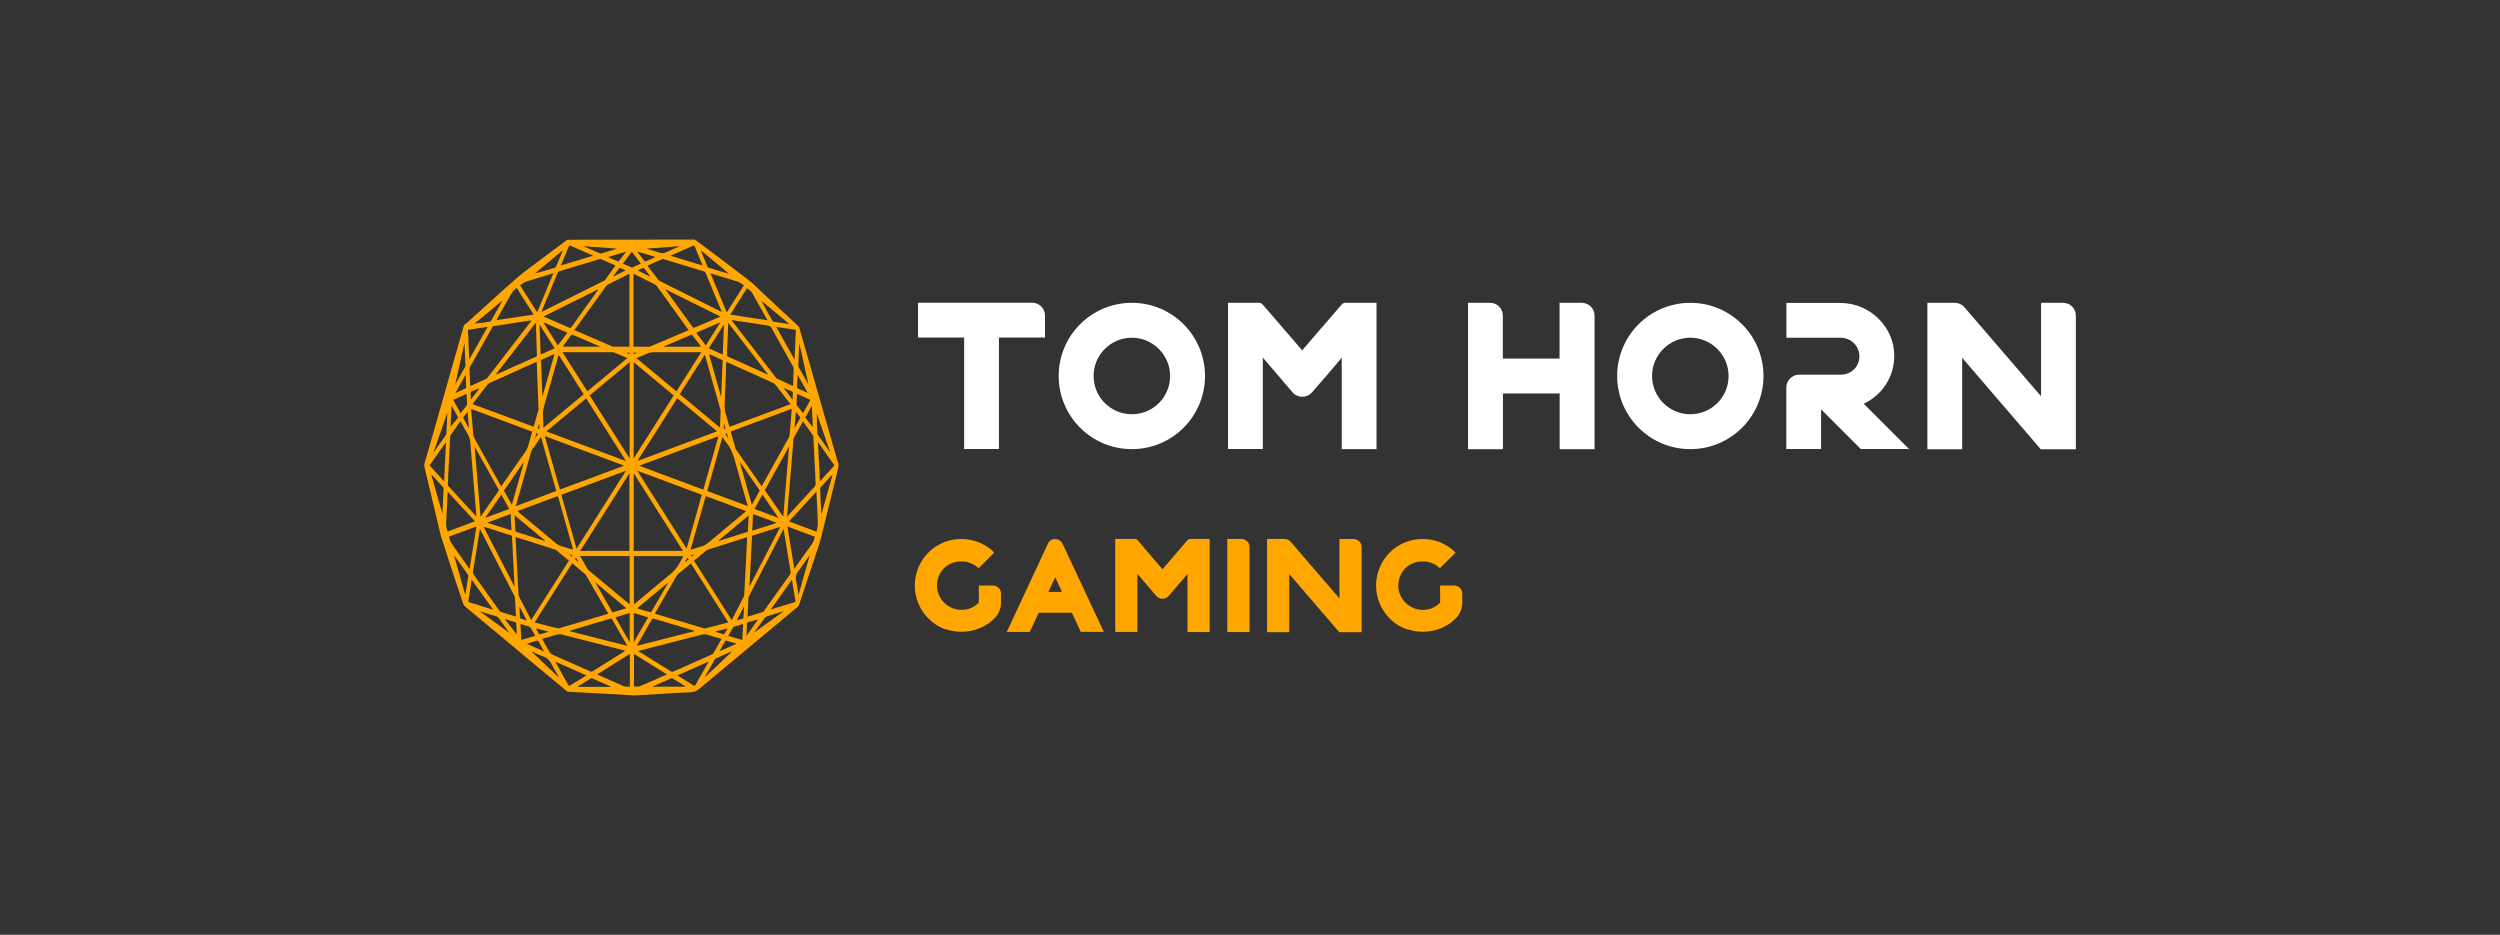 <?xml version="1.0" encoding="UTF-8"?><svg id="Layer_3" xmlns="http://www.w3.org/2000/svg" viewBox="0 0 230 86"><rect x="0" y="0" width="230" height="86" fill="#333333" stroke="none"/><defs><style>.cls-1{fill:#fff;}.cls-2{fill:#ffa700;}</style></defs><path class="cls-2" d="M58.1,63.96c-.89-.05-1.78-.1-2.68-.15-1.05-.05-2.1-.11-3.14-.17-.07,0-.14-.06-.2-.11-2.17-1.8-4.34-3.6-6.5-5.41-.93-.78-1.87-1.55-2.8-2.33-.07-.06-.13-.15-.17-.25-.65-1.95-1.3-3.89-1.93-5.86-.23-.73-.39-1.51-.57-2.27-.36-1.48-.7-2.96-1.06-4.44-.03-.14-.02-.24,.01-.37,.24-.8,.47-1.6,.7-2.4,.92-3.24,1.84-6.47,2.76-9.71,.03-.1,.06-.2,.08-.3,.04-.24,.17-.36,.31-.46,.05-.04,.1-.08,.15-.12,1.51-1.36,3.01-2.74,4.54-4.08,.63-.55,1.3-1,1.95-1.5,.84-.64,1.69-1.27,2.54-1.9,.06-.05,.13-.07,.2-.07,3.85-.01,7.7-.02,11.55-.02,.06,0,.12,.02,.17,.06,1.6,1.2,3.21,2.39,4.8,3.62,.53,.41,1.02,.92,1.52,1.39,1.02,.95,2.05,1.9,3.07,2.85,.06,.06,.12,.15,.15,.25,1.16,4.04,2.32,8.08,3.47,12.11,0,.02,0,.03,.01,.05,.18,.31,.1,.61,.02,.95-.51,2.04-.99,4.09-1.51,6.13-.19,.73-.45,1.44-.69,2.15-.44,1.32-.88,2.65-1.31,3.97-.04,.13-.1,.22-.19,.29-3,2.49-6,4.99-8.99,7.49-.26,.22-.51,.32-.81,.34-.88,.03-1.75,.09-2.63,.14-.85,.05-1.7,.1-2.55,.15-.09,0-.19,0-.28,0,0,0,0,0,0,0Zm5.75-12.38c1.16,1.83,2.31,3.64,3.46,5.46,.02-.02,.03-.04,.04-.05,.36-.7,.72-1.4,1.08-2.1,.02-.04,.04-.1,.04-.15,.02-.32,.03-.63,.05-.95,.05-.97,.1-1.95,.15-2.92,.03-.47,.05-.95,.07-1.44-.05,.01-.09,.02-.12,.03-1.17,.37-2.34,.74-3.51,1.11-.03,.01-.07,.02-.1,.05-.39,.32-.77,.64-1.17,.97Zm-16.42-2.17c.03,.5,.05,.96,.07,1.42,.07,1.27,.13,2.55,.2,3.82,0,.09,.03,.19,.07,.27,.34,.66,.67,1.32,1.02,1.98,.02,.05,.05,.09,.08,.14,1.16-1.83,2.31-3.64,3.47-5.46-.4-.33-.79-.66-1.18-.98-.03-.02-.06-.03-.1-.04-.87-.28-1.74-.56-2.6-.83-.34-.11-.68-.21-1.03-.32Zm-1.32-4.67c.04-.06,.07-.1,.1-.14,.69-.99,1.37-1.98,2.06-2.95,.17-.23,.29-.48,.37-.79,.1-.38,.21-.76,.32-1.15-1.88-.7-3.74-1.39-5.62-2.09,.06,.8,.13,1.58,.2,2.35,.01,.12,.05,.26,.11,.36,.57,1.03,1.14,2.06,1.71,3.08,.25,.44,.5,.88,.75,1.34Zm23.95,.01s.04-.05,.04-.06c.83-1.49,1.66-2.98,2.49-4.47,.02-.05,.04-.1,.05-.16,.03-.31,.06-.63,.08-.94,.04-.49,.08-.99,.12-1.51-1.88,.7-3.75,1.39-5.62,2.09,.15,.53,.29,1.04,.44,1.55,.01,.05,.05,.1,.08,.14,.75,1.08,1.5,2.15,2.25,3.23,.02,.04,.05,.08,.08,.14Zm-3.05,12.52c-1.16-1.83-2.3-3.63-3.45-5.44-.41,.34-.82,.68-1.23,1.03-.03,.03-.05,.06-.07,.1-.66,1.13-1.31,2.27-1.97,3.41-.02,.03-.03,.06-.04,.09,.04,.01,.06,.03,.09,.03,1.47,.44,2.94,.88,4.41,1.31,.06,.02,.12,.02,.17,0,.5-.12,.99-.25,1.49-.38,.2-.05,.39-.1,.6-.16Zm-11.06-.81s-.02-.05-.03-.07c-.67-1.15-1.33-2.31-2-3.46-.02-.03-.04-.07-.06-.09-.4-.34-.81-.67-1.22-1.02-1.15,1.81-2.29,3.62-3.45,5.44,.04,.02,.06,.03,.08,.03,.6,.15,1.21,.31,1.81,.46,.13,.03,.27,.07,.39,.04,1.25-.36,2.49-.73,3.74-1.1,.24-.08,.48-.15,.74-.23Zm7.4-26.08c-.04-.05-.06-.09-.08-.12-.95-1.32-1.9-2.64-2.85-3.96-.04-.05-.09-.09-.14-.12-.63-.32-1.26-.63-1.9-.95-.03-.02-.06-.03-.1-.04v6.71h.13c.42,0,.84,0,1.26,0,.07,0,.15-.02,.22-.05,.55-.23,1.1-.47,1.64-.7,.6-.26,1.19-.51,1.81-.77Zm-5.44,1.52v-6.71s-.08,.04-.12,.05c-.61,.3-1.22,.61-1.83,.92-.08,.04-.16,.11-.22,.19-.92,1.27-1.83,2.55-2.75,3.82-.05,.06-.11,.1-.17,.15,.07,.07,.1,.09,.14,.1,1.05,.45,2.1,.9,3.14,1.35,.1,.05,.21,.12,.31,.12,.49,.01,.99,0,1.49,0Zm14.82,5.26c-.06-.06-.09-.09-.12-.13-.42-.54-.83-1.08-1.25-1.61-.06-.08-.14-.15-.22-.19-1.09-.5-2.19-.99-3.29-1.48-.34-.15-.68-.31-1.03-.46,0,.08-.01,.14-.01,.21-.05,1.29-.1,2.57-.15,3.86,0,.2,.01,.39,.07,.58,.11,.37,.21,.74,.32,1.11l.06,.22c1.87-.69,3.73-1.39,5.63-2.09Zm-23.63,2.1c.15-.53,.3-1.05,.44-1.56,.02-.06,.01-.12,0-.19-.04-1.12-.08-2.25-.13-3.38,0-.28-.02-.56-.04-.84-.04,.01-.06,.02-.08,.03-1.43,.64-2.87,1.29-4.3,1.94-.05,.02-.1,.07-.14,.12-.43,.56-.86,1.11-1.29,1.67-.03,.04-.05,.07-.09,.12,1.88,.69,3.73,1.38,5.6,2.08Zm9.2,4.27v7.15h4.53c-1.51-2.39-3.02-4.76-4.53-7.15Zm-4.92,7.15h4.53v-7.14c-1.52,2.39-3.02,4.76-4.53,7.14Zm4.92-17.36v8.85c1.23-1.94,2.45-3.86,3.68-5.79-1.23-1.02-2.45-2.04-3.68-3.06Zm-.37,8.86v-8.86c-1.23,1.03-2.45,2.04-3.68,3.06,1.22,1.93,2.44,3.85,3.68,5.8Zm5.24,8.29c.47-1.66,.93-3.3,1.4-4.95-1.98-.73-3.94-1.47-5.94-2.21,1.52,2.4,3.02,4.77,4.54,7.16Zm-10.12,0c1.52-2.39,3.01-4.75,4.51-7.12,0-.01,0-.02-.01-.03-1.96,.73-3.93,1.46-5.91,2.2,.47,1.65,.93,3.28,1.4,4.95Zm-2.78-10.78c2.44,.91,4.86,1.81,7.27,2.71,0-.01,.01-.02,.02-.04-1.21-1.9-2.42-3.81-3.63-5.71-1.22,1.01-2.43,2.02-3.66,3.04Zm12.03-3.05c-1.21,1.91-2.42,3.81-3.62,5.71,0,.01,.01,.02,.02,.04,2.41-.9,4.83-1.8,7.27-2.71-1.23-1.02-2.44-2.03-3.66-3.04Zm-4.91,6.22s0-.02,0-.03c-2.42-.9-4.83-1.8-7.27-2.71,.47,1.66,.93,3.29,1.39,4.92,1.97-.73,3.92-1.45,5.87-2.18Zm1.45-.03s0,.02,0,.03c1.96,.73,3.91,1.46,5.87,2.19,.47-1.64,.93-3.26,1.39-4.92-2.44,.9-4.85,1.8-7.26,2.7Zm15.04-4.08c-.28,.51-.56,1-.83,1.5-.03,.05-.04,.12-.05,.18-.06,.69-.12,1.38-.17,2.06-.08,.99-.17,1.97-.25,2.96-.06,.68-.11,1.36-.17,2.06,.03-.03,.06-.05,.08-.07,.83-.9,1.67-1.81,2.5-2.72,.03-.04,.05-.12,.05-.17-.01-.38-.03-.76-.05-1.14-.05-1.07-.1-2.13-.16-3.2,0-.05-.01-.12-.04-.16-.3-.43-.6-.86-.92-1.3Zm-30.05,8.78c-.03-.32-.05-.61-.07-.9-.17-1.97-.33-3.93-.49-5.9-.02-.29-.09-.53-.22-.76-.22-.36-.42-.75-.63-1.12-.02-.03-.04-.06-.06-.1-.31,.44-.61,.87-.91,1.3-.02,.03-.03,.1-.04,.15-.07,1.45-.14,2.9-.21,4.35,0,.06,.03,.15,.07,.19,.55,.61,1.11,1.21,1.66,1.81,.29,.31,.58,.63,.9,.97Zm24.94,9.21c.48-.15,.95-.29,1.42-.44,.04-.01,.08-.06,.11-.11,.79-1.1,1.57-2.22,2.37-3.32,.07-.1,.08-.18,.06-.31-.14-.85-.28-1.71-.42-2.56-.07-.43-.14-.86-.22-1.32-.02,.04-.04,.06-.05,.08l-3.14,6.1s-.04,.08-.04,.13c-.03,.57-.06,1.14-.09,1.74Zm-24.62-8.05s-.02,.07-.02,.1c-.21,1.28-.42,2.56-.62,3.85,0,.06,.02,.15,.05,.2,.79,1.12,1.58,2.23,2.38,3.34,.04,.06,.11,.11,.17,.13,.24,.08,.48,.15,.72,.22,.21,.06,.42,.13,.64,.19-.03-.56-.06-1.1-.09-1.63,0-.1-.03-.21-.07-.29-1.02-1.99-2.05-3.98-3.07-5.97-.02-.05-.05-.09-.08-.15Zm23.2-19.22s-.02,.04-.03,.05c.03,.02,.05,.03,.07,.05,1.33,1.73,2.66,3.45,4,5.18,.04,.05,.1,.1,.16,.12,.43,.2,.87,.39,1.3,.59,.04,.02,.07,.03,.11,.04,0-.07,.01-.12,.01-.18,.02-.44,.04-.89,.05-1.34,0-.09-.02-.2-.06-.27-.65-1.16-1.31-2.32-1.95-3.49-.1-.19-.22-.25-.38-.28-.91-.13-1.82-.27-2.73-.41-.19-.03-.38-.06-.56-.08Zm-24.09,6.04c.05-.02,.1-.04,.13-.05,.42-.19,.85-.38,1.27-.57,.07-.03,.14-.09,.2-.16,1.32-1.71,2.64-3.42,3.96-5.13,.02-.03,.04-.07,.08-.11-.05,0-.08,0-.12,0-1.12,.17-2.23,.34-3.35,.51-.05,0-.1,.05-.13,.1-.69,1.22-1.38,2.44-2.06,3.66-.03,.05-.05,.12-.04,.19,0,.3,.02,.6,.03,.9,0,.22,.02,.44,.03,.67Zm16.37-11.09s-.02,.05-.03,.07c.31,.4,.61,.8,.92,1.2,.06,.07,.12,.14,.19,.17,1.86,.93,3.72,1.85,5.57,2.78,.04,.02,.07,.03,.12,.05-.02-.05-.03-.08-.04-.11-.48-1.15-.96-2.31-1.44-3.47-.03-.06-.1-.12-.15-.14-1.23-.38-2.46-.75-3.69-1.12-.04-.01-.1-.03-.14-.01-.44,.18-.88,.38-1.32,.57Zm-9.8,4.27c.05-.03,.08-.03,.1-.05,1.88-.93,3.76-1.87,5.64-2.81,.05-.03,.1-.07,.13-.12,.28-.39,.57-.79,.85-1.18,.02-.03,.04-.07,.07-.11-.45-.2-.89-.39-1.33-.58-.04-.02-.09,0-.13,0-1.23,.37-2.47,.75-3.71,1.12-.08,.02-.12,.07-.16,.17-.47,1.13-.93,2.26-1.41,3.39-.02,.05-.03,.09-.06,.17Zm8.88,31.19s.06,.05,.08,.06c.99,.61,1.97,1.23,2.96,1.84,.05,.03,.12,.03,.18,.01,1.19-.53,2.39-1.05,3.58-1.59,.06-.03,.12-.09,.15-.15,.22-.37,.43-.74,.64-1.12,.03-.04,.05-.09,.08-.15-.42-.12-.83-.23-1.22-.37-.23-.08-.45-.07-.68,0-1.54,.4-3.07,.79-4.61,1.18-.37,.1-.74,.2-1.15,.3Zm-1.17,0c-.06-.02-.09-.03-.12-.04-1.89-.48-3.78-.96-5.67-1.45-.22-.06-.43-.06-.65,.02-.3,.11-.61,.18-.92,.27-.1,.03-.2,.07-.31,.1,.25,.44,.48,.85,.72,1.26,.04,.07,.1,.12,.16,.15,1.18,.53,2.37,1.05,3.56,1.58,.08,.04,.15,.03,.22-.02,.62-.39,1.24-.77,1.86-1.16,.38-.24,.76-.48,1.16-.73Zm-6.14-27.24c-.02,.07-.04,.12-.05,.17-.41,1.43-.8,2.86-1.22,4.28-.13,.44-.22,.87-.17,1.35,.03,.26,.02,.53,.03,.79,0,.03,0,.06,.01,.12,1.24-1.03,2.46-2.05,3.7-3.08-.76-1.21-1.53-2.41-2.3-3.62Zm14.84,6.71c.02-.54,.04-1.05,.06-1.56,0-.05-.02-.09-.03-.14-.46-1.62-.92-3.25-1.38-4.87-.01-.04-.03-.08-.05-.14-.77,1.22-1.53,2.42-2.3,3.62,1.23,1.02,2.45,2.04,3.7,3.08Zm-1.18,5.82c1.24,.46,2.48,.92,3.73,1.39-.02-.08-.03-.14-.05-.19-.37-1.31-.76-2.61-1.11-3.93-.18-.67-.42-1.26-.81-1.73-.12-.15-.23-.33-.35-.51-.47,1.67-.94,3.31-1.41,4.97Zm-17.61,1.39c1.26-.47,2.49-.93,3.73-1.39-.47-1.66-.94-3.3-1.41-4.97-.3,.43-.58,.83-.86,1.24-.03,.04-.04,.09-.05,.14l-.84,2.98c-.19,.66-.37,1.31-.57,1.99Zm21.19,.46c-1.25-.46-2.47-.92-3.71-1.38-.47,1.64-.93,3.27-1.4,4.93,.06-.01,.09-.02,.13-.03,.29-.09,.58-.19,.88-.27,.23-.06,.44-.19,.65-.36,1.11-.93,2.22-1.85,3.33-2.78,.03-.03,.06-.06,.12-.11Zm-21.03,0c.06,.05,.1,.08,.13,.12,1.11,.93,2.22,1.84,3.33,2.78,.2,.17,.41,.3,.65,.35,.17,.04,.33,.1,.49,.15,.16,.05,.32,.1,.51,.15-.02-.07-.03-.12-.04-.17-.44-1.54-.88-3.08-1.31-4.63-.03-.11-.06-.14-.14-.1-.77,.29-1.55,.58-2.33,.87-.42,.15-.84,.31-1.28,.47Zm10.71,4.14v4.44s.08-.06,.12-.09c1.04-.86,2.07-1.75,3.12-2.59,.41-.33,.77-.71,1.03-1.25,.08-.17,.19-.32,.29-.51h-4.56Zm-4.95,0c.24,.41,.45,.79,.67,1.16,.04,.06,.08,.12,.13,.16,1.22,1.02,2.45,2.04,3.67,3.05,.03,.02,.06,.04,.09,.07v-4.44c-1.52,0-3.03,0-4.56,0Zm8.86-15.16c.76-1.2,1.51-2.38,2.29-3.6h-.17c-1.39,0-2.78,0-4.17,0-.24,0-.47,.04-.7,.15-.3,.14-.6,.26-.92,.4,1.23,1.02,2.45,2.03,3.68,3.06Zm-10.48-3.6c.78,1.22,1.53,2.41,2.29,3.6,1.22-1.02,2.44-2.03,3.67-3.05-.04-.02-.07-.04-.1-.05-.35-.15-.7-.3-1.05-.45-.07-.03-.15-.05-.22-.05-1.48,0-2.95,0-4.43,0-.04,0-.08,0-.15,0Zm20.31,15.14c.18-2.16,.36-4.27,.53-6.39,0,0-.02,0-.03-.01-.73,1.32-1.47,2.63-2.2,3.95,.56,.81,1.12,1.61,1.7,2.45Zm-27.85,0c.58-.83,1.13-1.63,1.7-2.44-.74-1.32-1.47-2.64-2.21-3.96,0,0-.02,.01-.03,.02,.18,2.12,.35,4.23,.54,6.39Zm.28,.92c.95,1.85,1.88,3.66,2.82,5.47l.03-.02-.24-4.63c-.87-.27-1.72-.54-2.6-.83Zm24.45,5.46s.02,0,.03,.01c.93-1.81,1.87-3.62,2.82-5.47-.88,.28-1.74,.55-2.6,.83-.08,1.54-.16,3.09-.24,4.63Zm-19.65-24.23c-1.23,1.6-2.44,3.16-3.65,4.73,.03,.02,.05,.02,.07,.01,1.2-.54,2.41-1.09,3.61-1.62,.07-.03,.09-.08,.08-.17-.03-.74-.06-1.48-.08-2.22,0-.23-.02-.46-.03-.72Zm21.33,4.76l.02-.03c-1.21-1.57-2.42-3.13-3.64-4.72,0,.08-.01,.12-.01,.17-.04,.91-.06,1.83-.11,2.73,0,.14,.03,.18,.12,.22,.9,.4,1.79,.8,2.69,1.21l.94,.43Zm-15.58-7.79s0-.02-.02-.04c-1.67,.83-3.33,1.66-5.02,2.5,.82,.35,1.6,.68,2.38,1.03,.09,.04,.14,.02,.2-.07,.55-.78,1.11-1.55,1.66-2.32,.27-.36,.53-.73,.79-1.1Zm11.21,2.48v-.03c-1.66-.83-3.33-1.65-4.99-2.48,0,.02-.02,.04-.03,.05,.06,.08,.14,.16,.2,.24,.76,1.06,1.52,2.12,2.29,3.17,.03,.04,.1,.08,.14,.06,.8-.33,1.6-.67,2.4-1.02Zm-7.68,30.28c1.8-.46,3.57-.91,5.34-1.36-.03-.04-.05-.05-.08-.05-1.23-.37-2.47-.73-3.7-1.1-.07-.02-.11,.01-.16,.08-.35,.6-.69,1.21-1.04,1.81-.11,.2-.22,.39-.36,.63Zm-6.19-1.39v.03c1.77,.45,3.54,.9,5.33,1.36-.02-.05-.03-.07-.04-.08-.45-.78-.9-1.56-1.35-2.35-.06-.1-.11-.09-.18-.07-.86,.25-1.71,.51-2.57,.76-.4,.12-.79,.24-1.19,.36Zm-1.48-32.88s-.06,0-.07,.01c-.82,.25-1.64,.49-2.46,.76-.18,.06-.34,.21-.53,.32,.54,.85,1.06,1.66,1.58,2.49,.5-1.2,.98-2.38,1.48-3.57Zm14.47,0c.5,1.21,.99,2.39,1.49,3.59,.53-.83,1.04-1.64,1.58-2.49-.18-.11-.33-.25-.49-.31-.58-.2-1.16-.36-1.75-.54-.27-.08-.54-.16-.83-.25Zm7.07,23.28c.21,1.31,.42,2.59,.64,3.92,.05-.08,.07-.13,.1-.17,.51-.72,1.02-1.45,1.54-2.16,.13-.18,.18-.41,.25-.64-.85-.32-1.68-.63-2.54-.95Zm-29.28,3.91l.05-.05c.21-1.28,.42-2.56,.63-3.86-.86,.32-1.7,.63-2.53,.94,.06,.27,.14,.5,.28,.7,.51,.7,1.01,1.41,1.51,2.12,.02,.04,.04,.1,.06,.15Zm31.94-7.1c-.84,.92-1.67,1.81-2.51,2.73,.86,.32,1.69,.63,2.52,.94q.16-.46,.13-.93c-.01-.22-.02-.45-.03-.67-.03-.67-.07-1.35-.1-2.06Zm-33.92,0c0,.06,0,.08,0,.11-.04,.92-.08,1.84-.14,2.76-.02,.29,.05,.53,.14,.79,.84-.31,1.67-.62,2.52-.94-.84-.92-1.67-1.81-2.51-2.72Zm29.43-15.78c-.48-.85-.93-1.65-1.38-2.46-.13-.24-.33-.33-.5-.49-.52,.82-1.02,1.61-1.55,2.44,1.14,.17,2.27,.34,3.42,.51Zm-21.51-.51c-.53-.83-1.04-1.63-1.56-2.46-.16,.15-.34,.27-.45,.45-.46,.78-.9,1.59-1.35,2.39-.02,.03-.03,.06-.06,.12,1.14-.17,2.26-.34,3.42-.51Zm12.25,33.09c-1.02-.64-2.01-1.26-3.02-1.88v2.99c.18,0,.36,.05,.52-.01,.83-.34,1.64-.72,2.5-1.1Zm-3.4-1.88c-1.01,.63-2,1.25-3.01,1.88,.06,.03,.09,.04,.12,.06,.75,.33,1.5,.66,2.25,1,.21,.1,.42,.06,.64,.07v-3.01Zm18.82-17.34c-.51-.72-1-1.42-1.52-2.16,.06,1.23,.12,2.4,.18,3.62,.46-.5,.89-.97,1.34-1.46Zm-35.74-2.11s-.02-.01-.02-.01c-.5,.7-.99,1.41-1.49,2.12,.45,.49,.89,.96,1.34,1.46,.06-1.21,.12-2.39,.17-3.56Zm2.14-7.63c.57-1.02,1.12-1.99,1.69-3.01-.63,.09-1.22,.18-1.81,.27,.04,.91,.08,1.8,.12,2.74Zm30.05-2.74c-.6-.09-1.19-.18-1.81-.27,.57,1.02,1.12,2,1.69,3.01,.04-.94,.08-1.83,.12-2.74Zm-27.9,25.73s0-.02,.01-.03c-.64-.9-1.28-1.8-1.93-2.71-.11,.7-.22,1.37-.33,2.05,.76,.23,1.51,.46,2.25,.7Zm25.6-.03v.03c.76-.23,1.51-.46,2.27-.7-.11-.69-.22-1.35-.33-2.05-.66,.93-1.29,1.82-1.93,2.72Zm-8.6,6.09c.52,.32,1.01,.63,1.49,.93,.08,.05,.11,.04,.17-.05,.38-.68,.76-1.35,1.15-2.02,.02-.03,.03-.07,.07-.13-.96,.42-1.9,.84-2.87,1.27Zm-8.38,0c-.97-.43-1.91-.85-2.85-1.26,.4,.75,.81,1.47,1.22,2.19,.01,.03,.06,.04,.09,.03,.51-.3,1.01-.62,1.54-.95Zm.61-38.6s-.04-.04-.06-.05c-.68-.3-1.36-.59-2.04-.89-.06-.03-.09,0-.12,.07-.14,.34-.28,.68-.42,1.02-.1,.24-.19,.47-.31,.74,.99-.3,1.96-.59,2.95-.89Zm7.14,0c1,.3,1.97,.6,2.95,.9-.03-.07-.04-.11-.06-.15-.22-.52-.44-1.04-.65-1.57-.04-.11-.08-.14-.17-.1-.65,.29-1.29,.57-1.94,.85-.04,.02-.08,.04-.14,.07Zm-15.33,21.6c.24,.44,.48,.86,.73,1.31,.38-1.32,.74-2.61,1.1-3.89,0,0-.01-.01-.02-.02-.6,.87-1.21,1.73-1.81,2.61Zm23.54,0c-.61-.88-1.21-1.74-1.81-2.61,0,0-.01,.01-.02,.02,.37,1.29,.73,2.58,1.1,3.89,.25-.45,.48-.87,.73-1.3Zm-18.88-12.55s-.04,0-.05,0c-.38,.17-.76,.34-1.13,.51-.07,.03-.06,.09-.06,.16,.03,.75,.06,1.5,.08,2.25,.01,.31,.03,.63,.04,.94,0,0,.02,0,.02,0,.36-1.28,.72-2.56,1.09-3.86Zm15.31,3.86s.02,0,.02,0c0-.05,0-.11,.01-.16,.04-1.02,.08-2.03,.12-3.05,0-.09-.03-.12-.08-.14-.36-.16-.72-.32-1.08-.48-.02-.01-.05-.01-.09-.02,.37,1.3,.73,2.58,1.09,3.86Zm-11.55,17.15s.02,.06,.02,.06c.5,.87,1,1.73,1.5,2.6,.04,.08,.09,.08,.15,.06,.27-.08,.53-.16,.8-.24,.12-.04,.24-.07,.38-.11-.97-.8-1.9-1.58-2.86-2.38Zm6.68,.04s0-.01-.01-.02c-.94,.78-1.87,1.56-2.82,2.34,.01,.02,.02,.03,.03,.03,.39,.12,.78,.24,1.17,.34,.04,.01,.1-.04,.13-.09,.45-.77,.9-1.55,1.34-2.32,.05-.09,.11-.19,.16-.28Zm-14.03-4.72c.91,.29,1.8,.57,2.7,.86,0-.01,0-.02,0-.04-.92-.77-1.85-1.54-2.79-2.32,.03,.52,.06,1,.08,1.5Zm21.46-1.5c-.95,.79-1.87,1.55-2.79,2.32,0,.01,0,.02,.01,.04,.9-.28,1.8-.57,2.69-.85,.03-.5,.05-.98,.08-1.5Zm-13.66-15.51s-.06-.04-.08-.05c-.83-.35-1.66-.71-2.49-1.06-.04-.02-.11,.02-.14,.06-.23,.31-.46,.63-.69,.95-.02,.02-.03,.05-.05,.09h3.44Zm9.21,0s.02-.04,.03-.05c-.26-.34-.52-.69-.79-1.03-.02-.03-.09-.03-.12-.01-.62,.27-1.25,.53-1.87,.8-.21,.09-.43,.18-.64,.27,0,0,0,.02,0,.02,1.13,0,2.26,0,3.39,0Zm2.16-2s-.02,0-.03-.01c-.45,.71-.9,1.42-1.36,2.15,.44,.2,.85,.38,1.28,.58,.04-.92,.07-1.82,.11-2.71Zm-16.94-.01l-.02,.02c.04,.9,.07,1.79,.1,2.71,.44-.2,.85-.38,1.28-.58-.46-.73-.91-1.44-1.36-2.15Zm8.65,29.19c.45-.78,.88-1.53,1.32-2.29-.45-.14-.88-.26-1.32-.39v2.69Zm-.38,0v-2.68c-.44,.13-.87,.26-1.32,.39,.44,.77,.87,1.52,1.32,2.29Zm-5.72-28.47c-.75-.32-1.48-.63-2.2-.95,0,0,0,.02-.01,.02,.45,.71,.9,1.41,1.32,2.09,.3-.39,.58-.77,.89-1.16Zm11.84,0c.3,.4,.59,.78,.88,1.17,.43-.68,.88-1.38,1.32-2.09,0,0,0-.02-.01-.02-.73,.31-1.45,.62-2.2,.94Zm6.09,14.9c-.24,.44-.48,.86-.73,1.31,.73,.27,1.45,.54,2.17,.81,0-.01,0-.02,.01-.03-.48-.7-.96-1.39-1.45-2.09Zm-23.29,1.31c-.25-.45-.49-.87-.73-1.31-.49,.71-.97,1.4-1.45,2.09,0,.01,0,.02,.01,.03,.72-.27,1.44-.54,2.17-.81Zm24.57,1.29v-.03c-.71-.27-1.42-.53-2.14-.79-.03,.52-.05,1.02-.08,1.53,.75-.24,1.48-.47,2.22-.7Zm-24.36,.7c-.03-.52-.05-1.02-.08-1.53-.72,.27-1.43,.53-2.13,.79v.03c.73,.23,1.47,.47,2.22,.7Zm29.53-5.12s-.01-.02-.02-.03c-.37,.4-.73,.79-1.09,1.19-.03,.03-.04,.12-.03,.17,.02,.56,.05,1.12,.08,1.69,0,.17,.02,.35,.03,.53,0,0,.02,0,.03,0,.33-1.18,.67-2.37,1-3.55Zm-35.9,3.58c.01-.06,.02-.08,.02-.1,.04-.73,.07-1.47,.1-2.2,0-.05-.03-.13-.06-.17-.34-.37-.68-.74-1.02-1.11-.01-.01-.03-.02-.06-.04,.34,1.22,.68,2.4,1.03,3.62Zm33.79,3.86s-.01-.01-.02-.01c-.35,.49-.68,.99-1.04,1.45-.2,.26-.26,.5-.18,.86,.09,.41,.15,.84,.22,1.31,.35-1.23,.68-2.42,1.02-3.61Zm-31.68,3.59c.02-.07,.03-.11,.03-.15,.08-.5,.16-1,.25-1.51,.02-.1,0-.16-.05-.22-.38-.54-.77-1.07-1.15-1.61-.02-.03-.05-.06-.07-.09,0,0-.01,.01-.02,.02,.34,1.18,.67,2.36,1.01,3.56Zm8.97-31.66l-.02-.02c-.84,.71-1.7,1.41-2.54,2.12,.62-.16,1.23-.34,1.84-.53,.04-.01,.09-.07,.12-.13,.17-.39,.33-.78,.49-1.17,.04-.09,.08-.18,.11-.26Zm12.73-.02l-.02,.02s.03,.08,.05,.12c.18,.43,.36,.86,.53,1.29,.04,.1,.09,.15,.17,.17,.32,.09,.63,.19,.95,.29,.28,.08,.56,.17,.85,.25v-.03c-.84-.7-1.68-1.4-2.53-2.11Zm8.07,6.76s0-.02,0-.03c-.84-.7-1.68-1.4-2.52-2.1,.33,.63,.67,1.24,1.01,1.85,.02,.04,.06,.06,.1,.07,.47,.08,.94,.15,1.41,.22Zm-26.36-2.1l-.02-.03c-.84,.7-1.68,1.4-2.53,2.1,.48-.04,.95-.11,1.42-.19,.04,0,.08-.03,.1-.07,.35-.61,.69-1.21,1.03-1.82Zm-4.52,9.09c.24,.44,.47,.85,.68,1.22,.19-.24,.39-.48,.58-.73,.01-.02,.02-.05,.02-.07-.01-.32-.02-.64-.04-.98-.42,.19-.83,.37-1.24,.56Zm32.19,1.22c.21-.37,.44-.79,.68-1.22-.42-.19-.83-.37-1.24-.56-.01,.34-.03,.65-.04,.96,0,.03,0,.07,.02,.09,.19,.24,.38,.48,.58,.73Zm-14.92-13.76c-.29-.39-.57-.76-.83-1.09-.27,.35-.55,.71-.84,1.09,.28,.12,.54,.24,.81,.35,.02,.01,.05,0,.07,0,.25-.12,.51-.23,.79-.35Zm9.41,33.15c-.29,.09-.57,.17-.85,.26-.03,.01-.06,.03-.08,.07-.14,.25-.28,.5-.44,.77,.44,.13,.86,.25,1.29,.38,.02-.5,.05-.97,.08-1.48Zm-19.13,1.09c-.15-.27-.29-.52-.44-.76-.02-.03-.04-.05-.06-.06-.28-.09-.57-.18-.86-.27,.03,.5,.05,.98,.08,1.47,.43-.13,.85-.25,1.29-.38Zm3.93,4.67s0,.02,0,.03h3.04s-.03-.04-.04-.04c-.56-.25-1.13-.5-1.7-.75-.03-.01-.06-.01-.09,0-.41,.25-.81,.5-1.22,.75Zm9.91,.03s0-.02,0-.03c-.4-.25-.81-.51-1.22-.76-.04-.02-.09,0-.13,.01-.41,.18-.82,.36-1.23,.54-.15,.07-.3,.14-.45,.2,0,.01,0,.02,0,.02,1,0,2.01,0,3.02,0Zm-23.19-21.6s.04-.03,.05-.04c.36-.51,.72-1.02,1.08-1.53,.03-.05,.05-.13,.05-.2,.02-.32,.04-.66,.05-.98,.01-.26,.02-.53,.03-.79,0,0-.02,0-.03,0-.4,1.17-.81,2.34-1.23,3.54Zm36.45-.02s.01-.01,.02-.02c-.41-1.17-.82-2.35-1.22-3.52,0,.62,.03,1.23,.06,1.84,0,.05,.02,.1,.04,.13,.37,.52,.74,1.04,1.1,1.56Zm-2.79-9.93s-.02,0-.02,0c-.03,.66-.06,1.32-.09,1.99,0,.05,.02,.12,.05,.17,.27,.49,.54,.97,.82,1.45,.01,.03,.03,.05,.04,.08,0,0,.01-.01,.02-.02-.27-1.22-.54-2.45-.82-3.67Zm-30.82,0s-.02,0-.02-.01c-.27,1.22-.54,2.45-.82,3.69,.02-.01,.03-.01,.03-.02,.29-.51,.58-1.03,.87-1.55,.02-.04,.03-.09,.03-.13-.02-.65-.05-1.31-.09-1.97Zm24.59,28.31s-.05,0-.06,0c-.47,.21-.95,.42-1.41,.63-.04,.02-.08,.07-.11,.12-.28,.48-.56,.97-.83,1.46-.02,.04-.04,.07-.05,.11v.02c.83-.77,1.64-1.55,2.46-2.33Zm-15.94,2.33s0-.02,.02-.02c-.19-.34-.4-.66-.58-1.02-.22-.47-.51-.78-.92-.87-.06-.01-.12-.05-.18-.08-.25-.11-.5-.22-.76-.33,0,.01,0,.02-.01,.03,.81,.76,1.61,1.53,2.42,2.3Zm20.68-6s0-.02,0-.03c-.01,0-.02,0-.04,0-.51,.16-1.01,.31-1.52,.47-.05,.02-.1,.06-.14,.11-.26,.36-.52,.73-.78,1.09-.05,.07-.1,.12-.16,.18,.01,.02,.02,.04,.03,.05,.87-.62,1.73-1.25,2.6-1.88Zm-25.29,1.88s.01-.02,.02-.03c-.32-.45-.64-.9-.96-1.34-.03-.04-.07-.05-.1-.06-.34-.11-.69-.21-1.03-.32-.17-.05-.34-.11-.51-.16v.03c.86,.63,1.72,1.25,2.59,1.88Zm15.73-35.48v-.03l-2.97,.22s.06,.05,.09,.05c.33,.1,.66,.18,.98,.3,.27,.1,.51,.09,.77-.05,.37-.18,.75-.33,1.13-.5Zm-5.78,.22s0-.02,0-.03c-.99-.07-1.98-.15-3.01-.22,.04,.03,.06,.05,.07,.05,.47,.21,.95,.41,1.42,.61,.04,.02,.08,.02,.12,0,.28-.08,.55-.16,.83-.24,.19-.06,.38-.12,.58-.18Zm17.36,15.52c.24,.3,.48,.6,.7,.87-.03-.59-.06-1.25-.09-1.91,0,0-.02,0-.03-.01-.19,.34-.38,.68-.58,1.05Zm-32.51-1.05s-.02,0-.03,.01c-.03,.66-.06,1.31-.09,1.9,.22-.27,.46-.57,.7-.87-.2-.36-.39-.7-.58-1.04Zm31.81-2.9c-.02,.43-.04,.81-.05,1.18,0,.03,.03,.06,.04,.07,.31,.14,.61,.28,.95,.43-.32-.58-.63-1.11-.95-1.69Zm-30.54,0c-.32,.58-.63,1.11-.95,1.69,.34-.15,.65-.29,.95-.43,.02-.01,.05-.06,.05-.09-.01-.37-.03-.74-.05-1.17Zm25.83,24.03c.37-.53,.72-1.02,1.07-1.51-.33,.07-.64,.17-.95,.27-.02,0-.06,.05-.06,.08-.02,.37-.04,.74-.06,1.16Zm-21.12-.13c-.02-.3-.04-.67-.06-1.05,0-.03-.03-.06-.05-.07-.31-.1-.63-.2-.95-.29,0,.01-.01,.02-.02,.04,.36,.47,.73,.93,1.08,1.37Zm20.16,.87s0-.03,0-.04c-.3-.09-.61-.18-.91-.27-.02,0-.06,0-.07,.03-.18,.3-.35,.61-.52,.92v.03c.51-.23,1.01-.45,1.51-.67Zm-7.45-35.58v-.03c-.52-.16-1.04-.32-1.56-.47,0,.02-.02,.03-.03,.05,.21,.27,.42,.55,.63,.82,.02,.02,.06,.03,.08,.02,.3-.12,.59-.25,.88-.38Zm-10.21,36.26c-.12-.21-.21-.38-.31-.54-.08-.15-.15-.37-.26-.42-.12-.05-.27,.05-.41,.08-.18,.05-.37,.11-.55,.17v.04c.5,.22,1,.44,1.53,.68Zm5.92-36.28v.03c.29,.13,.58,.26,.88,.38,.02,.01,.06,0,.08-.02,.21-.27,.42-.54,.63-.82,0-.01-.02-.03-.03-.04-.52,.15-1.04,.31-1.56,.47Zm17.12,15.71s.01,.01,.02,.01c.17-.31,.35-.62,.53-.94-.15-.18-.28-.35-.42-.54-.04,.48-.08,.97-.12,1.47Zm-29.97,.01s.01-.01,.02-.01c-.04-.49-.08-.98-.12-1.45-.14,.17-.28,.34-.42,.52,.18,.32,.35,.63,.52,.94Zm4.7,16.49s-.02,0-.03,.01c.02,.32,.04,.64,.05,.97,0,.02,.02,.07,.04,.07,.18,.06,.36,.12,.58,.18-.23-.44-.43-.83-.64-1.23Zm20.62,.01s-.02,0-.03-.01c-.21,.4-.41,.8-.63,1.23,.21-.06,.38-.12,.56-.17,.02,0,.05-.05,.06-.08,.02-.33,.04-.65,.05-.97Zm-25.13-19.09c.28-.37,.55-.71,.81-1.05-.27,.09-.53,.2-.79,.32-.02,.01-.04,.07-.04,.11,0,.19,.02,.39,.03,.62Zm29.61,0c0-.22,.01-.41,.03-.6,0-.09-.02-.12-.08-.15-.21-.09-.42-.19-.63-.28-.04-.02-.08-.03-.12-.05v.03c.25,.34,.51,.68,.8,1.05Zm-15.35-11.9c-.2-.09-.36-.16-.53-.23-.02,0-.05,0-.06,.03-.18,.23-.36,.47-.54,.7,0,.02,.02,.03,.03,.05,.36-.17,.71-.35,1.1-.55Zm2.19,.55s.02-.04,.03-.05c-.18-.23-.35-.46-.53-.68-.02-.03-.06-.05-.08-.04-.16,.07-.32,.14-.52,.22,.39,.19,.74,.37,1.1,.55Zm7.18,32.39c-.4,.1-.77,.2-1.15,.29,.26,.11,.51,.18,.77,.25,.03,0,.07-.02,.09-.05,.09-.15,.18-.31,.29-.5Zm-17.65,0c.11,.19,.2,.35,.3,.51,.01,.02,.05,.04,.07,.04,.26-.07,.52-.15,.79-.23,0-.01,0-.02,0-.03-.37-.09-.74-.19-1.15-.29Zm17.46-18.39c-.04-.15-.08-.29-.12-.42,0,0-.02,0-.03,0v.47s.09-.04,.15-.05Zm-17.13,.05v-.47s-.02,0-.03,0c-.04,.14-.08,.28-.12,.42,.06,.02,.1,.04,.15,.05Zm-.27,.39c-.04,.15-.08,.28-.12,.41,0,0,.01,.01,.02,.02,.08-.12,.16-.23,.25-.37-.06-.02-.1-.04-.15-.06Zm17.37,.06c.09,.14,.17,.25,.25,.37,0,0,.01-.01,.02-.01-.04-.14-.08-.27-.12-.41-.05,.02-.09,.03-.15,.05Zm-13.54,11.78l.02-.03c-.07-.12-.14-.24-.21-.37-.03,.06-.06,.1-.09,.15,.1,.09,.19,.17,.28,.24Zm10.06-.39c-.08,.13-.15,.25-.21,.37,0,.01,.01,.02,.02,.03,.1-.08,.19-.16,.31-.25-.05-.06-.07-.1-.11-.14Zm-10.58-.22c-.1-.03-.19-.06-.3-.09,.18,.22,.22,.23,.3,.09Zm11.2-.09c-.12,.04-.21,.06-.3,.09,.06,.15,.09,.14,.3-.09Zm-5.56-18.42c.08-.04,.16-.07,.27-.12-.25-.05-.28-.04-.27,.12Zm-.39,0c0-.15-.06-.18-.25-.11,.09,.04,.17,.07,.25,.11Z"/><g><path class="cls-2" d="M87.07,57.92c-.06-.02-.14-.04-.2-.07-.06-.02-.13-.05-.19-.07l-.14-.07-.27-.14s-.1-.05-.14-.09c-.09-.05-.17-.12-.25-.17-.17-.13-.32-.27-.47-.41-.77-.78-1.25-1.85-1.25-3.03s.48-2.26,1.25-3.03c.15-.15,.3-.28,.47-.41,.07-.06,.16-.12,.25-.17,.18-.12,.36-.21,.55-.3,.06-.03,.13-.05,.19-.09l.2-.06c.43-.15,.89-.22,1.37-.22s.94,.07,1.37,.22l.2,.06c.06,.03,.13,.05,.19,.09,.19,.09,.37,.18,.55,.3,.09,.05,.17,.11,.26,.17,.16,.13,.32,.26,.46,.41l-1.44,1.44c-.11-.1-.21-.19-.33-.27h-.01s-.05-.04-.09-.06l-.06-.03-.09-.05c-.06-.03-.12-.05-.18-.07l-.09-.03s-.04-.02-.06-.02c-.02-.01-.03-.01-.04-.02-.02,0-.05-.01-.07-.02-.18-.04-.37-.06-.57-.06s-.38,.02-.56,.06c-.03,.01-.05,.02-.09,.02l-.03,.02s-.05,.01-.07,.02l-.09,.03c-.06,.02-.12,.04-.17,.07l-.07,.03-.03,.03-.06,.03s-.05,.03-.07,.05l-.1,.06s-.01,0-.01,.01h-.01s-.07,.06-.11,.08h0c-.47,.42-.77,1.03-.77,1.7s.3,1.28,.77,1.69c.03,.02,.06,.05,.11,.09l.02,.02,.1,.06c.07,.05,.16,.1,.25,.14,.05,.03,.11,.06,.17,.09,.09,.03,.18,.06,.28,.09,.17,.04,.36,.07,.56,.07s.38-.03,.57-.07c.09-.02,.18-.05,.27-.09,.06-.02,.12-.05,.18-.09,.09-.04,.16-.09,.23-.14h.01l.17-.13,.16-.15v-1.57h1.29c.42,0,.75,.33,.75,.74v.81c0,.55-.2,1.07-.59,1.46h-.01c-.14,.15-.3,.29-.46,.42l-.26,.17-.13,.07c-.09,.05-.18,.11-.28,.15-.04,.03-.1,.05-.14,.07l-.17,.06h-.02c-.06,.04-.13,.06-.2,.08-.43,.15-.89,.22-1.37,.22-.49,0-.94-.07-1.37-.22Z"/><path class="cls-1" d="M88.7,31.05h-4.24v-3.2h10.5c.66,0,1.18,.54,1.18,1.18v2.02h-4.24v10.26h-3.2v-10.26h0Z"/><path class="cls-1" d="M110.86,34.59c0,3.72-3.01,6.73-6.73,6.73s-6.73-3.01-6.73-6.73,3.01-6.73,6.73-6.73,6.73,3.01,6.73,6.73Zm-3.21,0c0-1.93-1.58-3.52-3.52-3.52s-3.52,1.58-3.52,3.52,1.57,3.52,3.52,3.52,3.52-1.57,3.52-3.52Z"/><path class="cls-1" d="M112.96,27.86h2.88c.12,0,.23,.05,.32,.15l3.64,4.22,3.64-4.22c.08-.1,.2-.15,.34-.15h2.86v13.46h-3.2v-8.41l-1.51,1.78-1.23,1.41c-.47,.54-1.31,.54-1.78,0l-2.74-3.2v8.41h-3.2v-13.46h0Z"/><path class="cls-1" d="M135.04,27.86h2.04c.66,0,1.18,.52,1.18,1.18v3.95h5.22v-5.13h2.04c.64,0,1.18,.52,1.18,1.18v12.29h-3.21v-5.13h-5.22v5.13h-3.21v-13.46h0Z"/><path class="cls-1" d="M162.24,34.59c0,3.72-3.01,6.73-6.73,6.73s-6.73-3.01-6.73-6.73,3.01-6.73,6.73-6.73,6.73,3.01,6.73,6.73Zm-3.21,0c0-1.93-1.58-3.52-3.52-3.52s-3.52,1.58-3.52,3.52,1.57,3.52,3.52,3.52,3.52-1.57,3.52-3.52Z"/><path class="cls-1" d="M164.34,35.65c0-.64,.54-1.18,1.18-1.18h3.84c.98,0,1.75-.79,1.7-1.77-.03-.92-.82-1.63-1.73-1.63h-4.98v-3.2h4.96c2.69,0,4.98,2.19,4.96,4.88,0,1.95-1.14,3.62-2.81,4.39l4.17,4.17h-4.44l-3.65-3.65v3.65h-3.2v-5.67Z"/><path class="cls-1" d="M177.32,27.86h2.52c.34,0,.67,.15,.89,.41l7.05,8.19v-8.6h2.02c.66,0,1.18,.52,1.18,1.18v12.29h-3.23l-7.23-8.41v8.41h-3.2v-13.46h0Z"/><path class="cls-2" d="M96.37,50.06h.01c.11-.28,.37-.47,.69-.47s.57,.18,.69,.44l3.79,8.1h-2.12l-.82-1.76h-3.05l-.82,1.77h-2.12l3.77-8.08Zm1.33,4.4l-.62-1.36-.63,1.36h1.26Z"/><path class="cls-2" d="M102.61,49.58h1.83c.07,0,.15,.03,.2,.1l2.31,2.69,2.31-2.69c.05-.06,.13-.1,.21-.1h1.82v8.57h-2.04v-5.35l-.96,1.13-.78,.9c-.3,.34-.84,.34-1.13,0l-1.74-2.04v5.35h-2.04v-8.57h0Z"/><path class="cls-2" d="M112.91,49.58h1.3c.41,0,.75,.33,.75,.75v7.82h-2.05v-8.57Z"/><path class="cls-2" d="M116.56,49.58h1.61c.21,0,.43,.1,.57,.26l4.49,5.22v-5.47h1.29c.42,0,.75,.33,.75,.75v7.82h-2.06l-4.6-5.35v5.35h-2.04v-8.57h0Z"/><path class="cls-2" d="M129.51,57.92c-.06-.02-.14-.04-.2-.07-.06-.02-.13-.05-.19-.07l-.14-.07-.27-.14s-.1-.05-.14-.09c-.09-.05-.17-.12-.25-.17-.17-.13-.32-.27-.47-.41-.77-.78-1.25-1.85-1.25-3.03s.48-2.26,1.25-3.03c.15-.15,.3-.28,.47-.41,.07-.06,.16-.12,.25-.17,.18-.12,.36-.21,.55-.3,.06-.03,.13-.05,.19-.09l.2-.06c.43-.15,.89-.22,1.37-.22s.94,.07,1.37,.22l.2,.06c.06,.03,.13,.05,.19,.09,.19,.09,.37,.18,.55,.3,.09,.05,.17,.11,.26,.17,.16,.13,.32,.26,.46,.41l-1.44,1.44c-.11-.1-.21-.19-.33-.27h-.01s-.05-.04-.09-.06l-.06-.03-.09-.05c-.06-.03-.12-.05-.18-.07l-.09-.03s-.04-.02-.06-.02c-.02-.01-.03-.01-.04-.02-.02,0-.05-.01-.07-.02-.18-.04-.37-.06-.57-.06s-.38,.02-.56,.06c-.03,.01-.05,.02-.09,.02l-.03,.02s-.05,.01-.07,.02l-.09,.03c-.06,.02-.12,.04-.17,.07l-.07,.03-.03,.03-.06,.03s-.05,.03-.07,.05l-.1,.06s-.01,0-.01,.01h-.01s-.07,.06-.11,.08h0c-.47,.42-.77,1.03-.77,1.7s.3,1.28,.77,1.69c.03,.02,.06,.05,.11,.09l.02,.02,.1,.06c.07,.05,.16,.1,.25,.14,.05,.03,.11,.06,.17,.09,.09,.03,.18,.06,.28,.09,.17,.04,.36,.07,.56,.07s.38-.03,.57-.07c.09-.02,.18-.05,.27-.09,.06-.02,.12-.05,.18-.09,.09-.04,.16-.09,.23-.14h.01l.17-.13,.16-.15v-1.57h1.29c.42,0,.75,.33,.75,.74v.81c0,.55-.2,1.07-.59,1.46h-.01c-.14,.15-.3,.29-.46,.42l-.26,.17-.13,.07c-.09,.05-.18,.11-.28,.15-.04,.03-.1,.05-.14,.07l-.17,.06h-.02c-.06,.04-.13,.06-.2,.08-.43,.15-.89,.22-1.37,.22-.48,0-.94-.07-1.37-.22Z"/></g></svg>